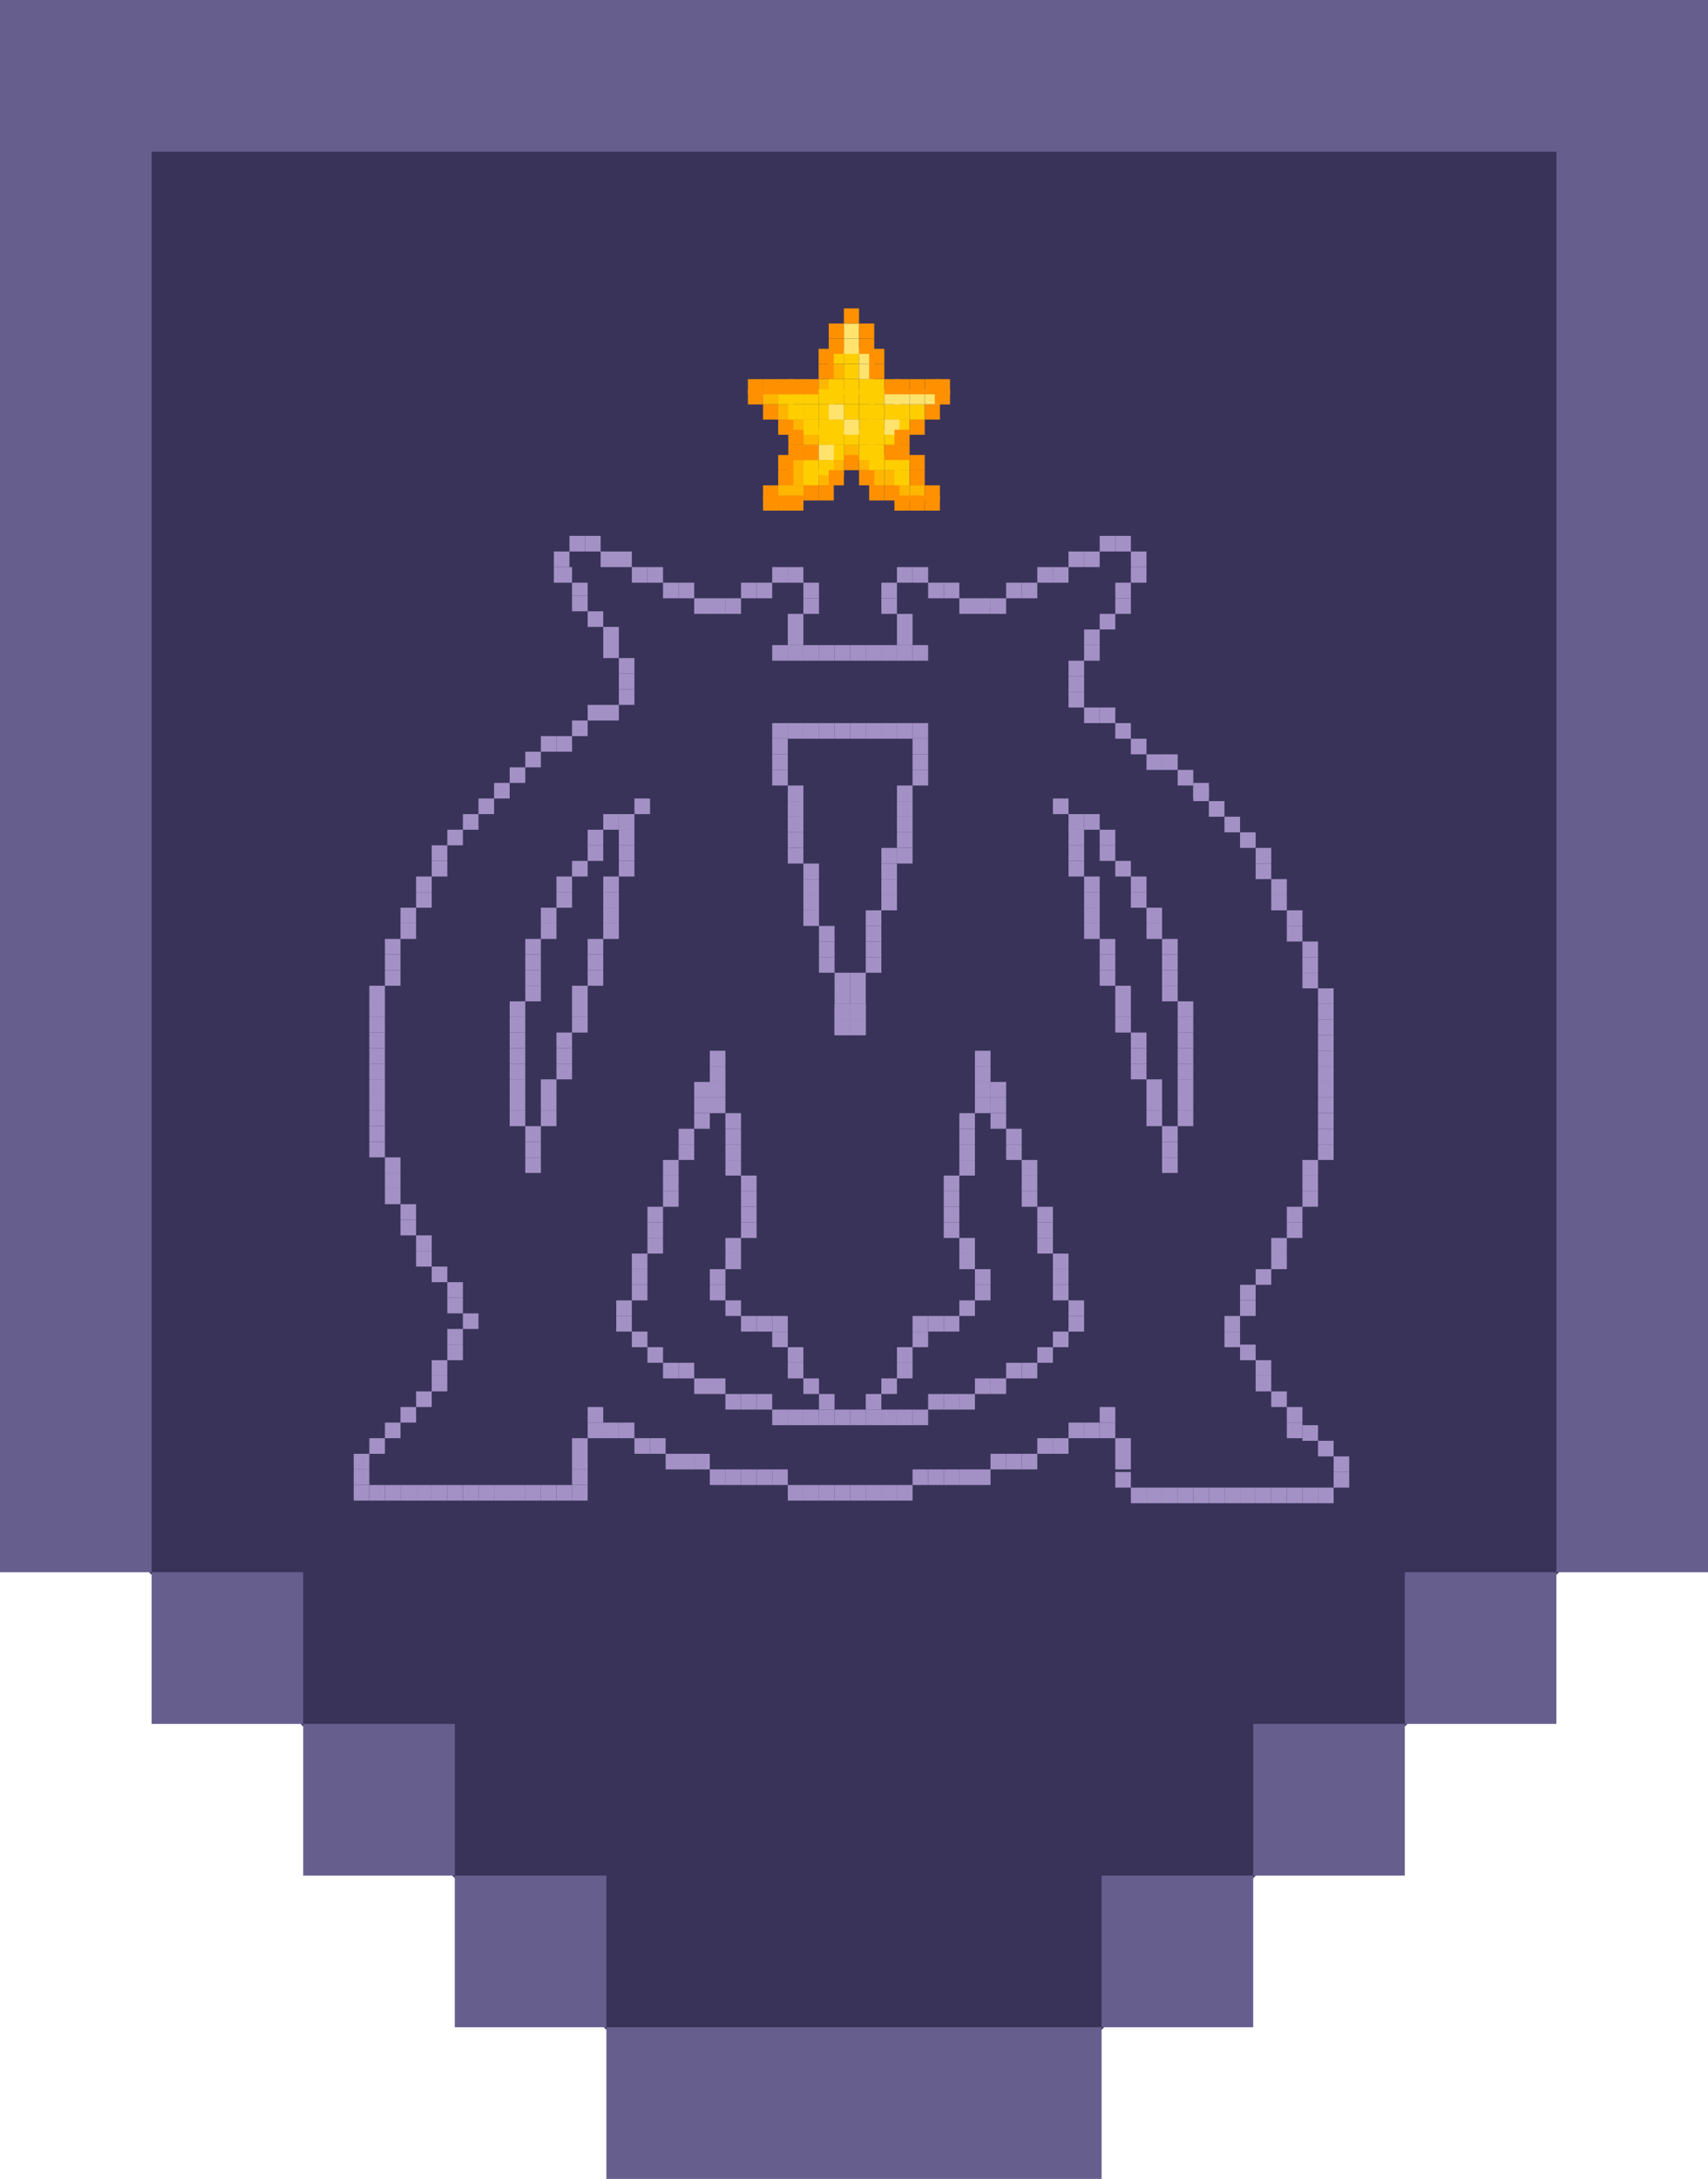 <svg width="338" height="431" viewBox="0 0 338 431" fill="none" xmlns="http://www.w3.org/2000/svg">
<g clip-path="url(#clip0_659_1721)">
<path d="M26 28H326L314 305.5L210 409.5L206 426L145.5 427L25 306.5L26 28Z" fill="#393359"/>
<path d="M90 341H60V371H90V341Z" fill="#665F8E"/>
<path d="M248 341V371H278V341H248Z" fill="#665F8E"/>
<path d="M120 371H90V401H120V371Z" fill="#665F8E"/>
<path d="M278 311V341H308V311H278Z" fill="#665F8E"/>
<path d="M60 311H30V341H60V311Z" fill="#665F8E"/>
<path d="M218 371V401H248V371H218Z" fill="#665F8E"/>
<path d="M120 401V431H218V401H120Z" fill="#665F8E"/>
<path d="M338 0H0V30H338V0Z" fill="#665F8E"/>
<path d="M0 0V311H30V0H0Z" fill="#665F8E"/>
<path d="M308 0V311H338V0H308Z" fill="#665F8E"/>
<path d="M151 77V80H154V77H151Z" fill="#FFB600"/>
<path d="M154 96V99H157V96H154Z" fill="#FFB600"/>
<path d="M154 80V83H157V80H153.92H154Z" fill="#FFB600"/>
<path d="M156 96V99H159V96H156Z" fill="#FFB600"/>
<path d="M156 93V96H159V93H156Z" fill="#FFB600"/>
<path d="M156 91V94H159V91H156Z" fill="#FFB600"/>
<path d="M156 83V86H159V83H156Z" fill="#FFB600"/>
<path d="M159 85V88H162V85H159Z" fill="#FFB600"/>
<path d="M162 93V96H165V93H162Z" fill="#FFB600"/>
<path d="M164 91V94H167V91H164Z" fill="#FFB600"/>
<path d="M167 88V91H170V88H167Z" fill="#FFB600"/>
<path d="M170 90V93H173V90H170Z" fill="#FFB600"/>
<path d="M172 93V96H175V93H172Z" fill="#FFB600"/>
<path d="M175 93V96H178V93H175Z" fill="#FFB600"/>
<path d="M177 96V99H180V96H177Z" fill="#FFB600"/>
<path d="M180 96V99H183V96H180Z" fill="#FFB600"/>
<path d="M164 72V75H167V72H164Z" fill="#FFB600"/>
<path d="M162 75V78H165V75H162Z" fill="#FFB600"/>
<path d="M154 77V80H157V77H154Z" fill="#FFCE00"/>
<path d="M156 80V83H159V80H156Z" fill="#FFCE00"/>
<path d="M156 77V80H159V77H156Z" fill="#FFCE00"/>
<path d="M159 93V96H162V93H159Z" fill="#FFCE00"/>
<path d="M159 91V94H162V91H159Z" fill="#FFCE00"/>
<path d="M159 83V86H162V83H159Z" fill="#FFCE00"/>
<path d="M159 80V83H162V80H159Z" fill="#FFCE00"/>
<path d="M159 77V80H162V77H159Z" fill="#FFCE00"/>
<path d="M162 91V94H165V91H162Z" fill="#FFCE00"/>
<path d="M162 85V88H165V85H162Z" fill="#FFCE00"/>
<path d="M162 83V86H165V83H162Z" fill="#FFCE00"/>
<path d="M162 80V83H165V80H161.81H162Z" fill="#FFCE00"/>
<path d="M162 77V80H165V77H162Z" fill="#FFCE00"/>
<path d="M164 88V91H167V88H164Z" fill="#FFCE00"/>
<path d="M164 85V88H167V85H164Z" fill="#FFCE00"/>
<path d="M164 83V86H167V83H164Z" fill="#FFCE00"/>
<path d="M164 77V80H167V77H164Z" fill="#FFCE00"/>
<path d="M164 75V78H167V75H164Z" fill="#FFCE00"/>
<path d="M164 69V72H167V69H164Z" fill="#FFCE00"/>
<path d="M167 85V88H170V85H167Z" fill="#FFCE00"/>
<path d="M167 80V83H170V80H167Z" fill="#FFCE00"/>
<path d="M167 77V80H170V77H167Z" fill="#FFCE00"/>
<path d="M167 75V78H170V75H167Z" fill="#FFCE00"/>
<path d="M167 72V75H170V72H167Z" fill="#FFCE00"/>
<path d="M167 69V72H170V69H167Z" fill="#FFCE00"/>
<path d="M170 88V91H173V88H170Z" fill="#FFCE00"/>
<path d="M170 85V88H173V85H170Z" fill="#FFCE00"/>
<path d="M170 83V86H173V83H170Z" fill="#FFCE00"/>
<path d="M170 80V83H173V80H169.71H170Z" fill="#FFCE00"/>
<path d="M170 77V80H173V77H170Z" fill="#FFCE00"/>
<path d="M170 75V78H173V75H170Z" fill="#FFCE00"/>
<path d="M172 90V93H175V90H172Z" fill="#FFCE00"/>
<path d="M172 88V91H175V88H172Z" fill="#FFCE00"/>
<path d="M172 85V88H175V85H172Z" fill="#FFCE00"/>
<path d="M172 83V86H175V83H172Z" fill="#FFCE00"/>
<path d="M172 80V83H175V80H172Z" fill="#FFCE00"/>
<path d="M172 77V80H175V77H172Z" fill="#FFCE00"/>
<path d="M172 75V78H175V75H172Z" fill="#FFCE00"/>
<path d="M175 90V93H178V90H175Z" fill="#FFCE00"/>
<path d="M175 85V88H178V85H175Z" fill="#FFCE00"/>
<path d="M175 80V83H178V80H174.97H175Z" fill="#FFCE00"/>
<path d="M177 93V96H180V93H177Z" fill="#FFCE00"/>
<path d="M177 90V93H180V90H177Z" fill="#FFCE00"/>
<path d="M177 83V86H180V83H177Z" fill="#FFCE00"/>
<path d="M177 80V83H180V80H177Z" fill="#FFCE00"/>
<path d="M180 80V83H183V80H180Z" fill="#FFCE00"/>
<path d="M162 88V91H165V88H162Z" fill="#FFE36C"/>
<path d="M164 80V83H167V80H164Z" fill="#FFE36C"/>
<path d="M167 83V86H170V83H167Z" fill="#FFE36C"/>
<path d="M167 67V70H170V67H167Z" fill="#FFE36C"/>
<path d="M167 64V67H170V64H167Z" fill="#FFE36C"/>
<path d="M170 72V75H173V72H170Z" fill="#FFE36C"/>
<path d="M170 69V72H173V69H170Z" fill="#FFE36C"/>
<path d="M175 83V86H178V83H175Z" fill="#FFE36C"/>
<path d="M175 77V80H178V77H175Z" fill="#FFE36C"/>
<path d="M177 77V80H180V77H177Z" fill="#FFE36C"/>
<path d="M180 77V80H183V77H180Z" fill="#FFE36C"/>
<path d="M183 77V80H186V77H183Z" fill="#FFE36C"/>
<path d="M148 77V80H151V77H148Z" fill="#FF9100"/>
<path d="M148 75V78H151V75H148Z" fill="#FF9100"/>
<path d="M151 98V101H154V98H151Z" fill="#FF9100"/>
<path d="M151 96V99H154V96H151Z" fill="#FF9100"/>
<path d="M151 80V83H154V80H151Z" fill="#FF9100"/>
<path d="M151 75V78H154V75H151Z" fill="#FF9100"/>
<path d="M154 98V101H157V98H154Z" fill="#FF9100"/>
<path d="M154 93V96H157V93H154Z" fill="#FF9100"/>
<path d="M154 90V93H157V90H154Z" fill="#FF9100"/>
<path d="M154 83V86H157V83H154Z" fill="#FF9100"/>
<path d="M154 75V78H157V75H154Z" fill="#FF9100"/>
<path d="M156 98V101H159V98H156Z" fill="#FF9100"/>
<path d="M156 88V91H159V88H156Z" fill="#FF9100"/>
<path d="M156 85V88H159V85H156Z" fill="#FF9100"/>
<path d="M156 75V78H159V75H156Z" fill="#FF9100"/>
<path d="M159 96V99H162V96H159Z" fill="#FF9100"/>
<path d="M159 88V91H162V88H159Z" fill="#FF9100"/>
<path d="M159 75V78H162V75H159Z" fill="#FF9100"/>
<path d="M162 96V99H165V96H162Z" fill="#FF9100"/>
<path d="M162 72V75H165V72H162Z" fill="#FF9100"/>
<path d="M162 69V72H165V69H162Z" fill="#FF9100"/>
<path d="M164 93V96H167V93H164Z" fill="#FF9100"/>
<path d="M164 67V70H167V67H164Z" fill="#FF9100"/>
<path d="M164 64V67H167V64H164Z" fill="#FF9100"/>
<path d="M167 90V93H170V90H167Z" fill="#FF9100"/>
<path d="M167 61V64H170V61H167Z" fill="#FF9100"/>
<path d="M170 93V96H173V93H170Z" fill="#FF9100"/>
<path d="M170 67V70H173V67H170Z" fill="#FF9100"/>
<path d="M170 64V67H173V64H170Z" fill="#FF9100"/>
<path d="M172 96V99H175V96H172Z" fill="#FF9100"/>
<path d="M172 72V75H175V72H172Z" fill="#FF9100"/>
<path d="M172 69V72H175V69H172Z" fill="#FF9100"/>
<path d="M175 96V99H178V96H175Z" fill="#FF9100"/>
<path d="M175 88V91H178V88H175Z" fill="#FF9100"/>
<path d="M175 75V78H178V75H175Z" fill="#FF9100"/>
<path d="M177 98V101H180V98H177Z" fill="#FF9100"/>
<path d="M177 88V91H180V88H177Z" fill="#FF9100"/>
<path d="M177 85V88H180V85H177Z" fill="#FF9100"/>
<path d="M177 75V78H180V75H177Z" fill="#FF9100"/>
<path d="M180 98V101H183V98H180Z" fill="#FF9100"/>
<path d="M180 93V96H183V93H180Z" fill="#FF9100"/>
<path d="M180 90V93H183V90H180Z" fill="#FF9100"/>
<path d="M180 83V86H183V83H180Z" fill="#FF9100"/>
<path d="M180 75V78H183V75H180Z" fill="#FF9100"/>
<path d="M183 98V101H186V98H183Z" fill="#FF9100"/>
<path d="M183 96V99H186V96H183Z" fill="#FF9100"/>
<path d="M183 80V83H186V80H182.87H183Z" fill="#FF9100"/>
<path d="M183 75V78H186V75H183Z" fill="#FF9100"/>
<path d="M185 77V80H188V77H185Z" fill="#FF9100"/>
<path d="M185 75V78H188V75H185Z" fill="#FF9100"/>
<rect x="112.692" y="106" width="3.086" height="3.086" fill="#A391C5"/>
<rect x="115.778" y="106" width="3.086" height="3.086" fill="#A391C5"/>
<rect x="118.864" y="109.086" width="3.086" height="3.086" fill="#A391C5"/>
<rect x="121.95" y="109.086" width="3.086" height="3.086" fill="#A391C5"/>
<rect x="125.037" y="112.172" width="3.086" height="3.086" fill="#A391C5"/>
<rect x="128.123" y="112.172" width="3.086" height="3.086" fill="#A391C5"/>
<rect x="131.209" y="115.259" width="3.086" height="3.086" fill="#A391C5"/>
<rect x="134.295" y="115.259" width="3.086" height="3.086" fill="#A391C5"/>
<rect x="137.381" y="118.345" width="3.086" height="3.086" fill="#A391C5"/>
<rect x="140.467" y="118.345" width="3.086" height="3.086" fill="#A391C5"/>
<rect x="143.554" y="118.345" width="3.086" height="3.086" fill="#A391C5"/>
<rect x="146.64" y="115.259" width="3.086" height="3.086" fill="#A391C5"/>
<rect x="149.726" y="115.259" width="3.086" height="3.086" fill="#A391C5"/>
<rect x="152.812" y="112.172" width="3.086" height="3.086" fill="#A391C5"/>
<rect x="155.898" y="112.172" width="3.086" height="3.086" fill="#A391C5"/>
<rect x="158.984" y="115.259" width="3.086" height="3.086" fill="#A391C5"/>
<rect x="158.984" y="118.345" width="3.086" height="3.086" fill="#A391C5"/>
<rect x="155.898" y="121.431" width="3.086" height="3.086" fill="#A391C5"/>
<rect x="155.898" y="124.517" width="3.086" height="3.086" fill="#A391C5"/>
<rect x="152.812" y="127.603" width="3.086" height="3.086" fill="#A391C5"/>
<rect x="155.898" y="127.603" width="3.086" height="3.086" fill="#A391C5"/>
<rect x="158.984" y="127.603" width="3.086" height="3.086" fill="#A391C5"/>
<rect x="152.812" y="143.034" width="3.086" height="3.086" fill="#A391C5"/>
<rect x="152.812" y="146.12" width="3.086" height="3.086" fill="#A391C5"/>
<rect x="152.812" y="149.206" width="3.086" height="3.086" fill="#A391C5"/>
<rect x="152.812" y="152.292" width="3.086" height="3.086" fill="#A391C5"/>
<rect x="155.898" y="155.379" width="3.086" height="3.086" fill="#A391C5"/>
<rect x="155.898" y="158.465" width="3.086" height="3.086" fill="#A391C5"/>
<rect x="155.898" y="161.551" width="3.086" height="3.086" fill="#A391C5"/>
<rect x="155.898" y="164.637" width="3.086" height="3.086" fill="#A391C5"/>
<rect x="155.898" y="167.723" width="3.086" height="3.086" fill="#A391C5"/>
<rect x="158.984" y="170.809" width="3.086" height="3.086" fill="#A391C5"/>
<rect x="158.984" y="173.896" width="3.086" height="3.086" fill="#A391C5"/>
<rect x="158.984" y="176.982" width="3.086" height="3.086" fill="#A391C5"/>
<rect x="158.984" y="180.068" width="3.086" height="3.086" fill="#A391C5"/>
<rect x="162.07" y="183.154" width="3.086" height="3.086" fill="#A391C5"/>
<rect x="162.07" y="186.24" width="3.086" height="3.086" fill="#A391C5"/>
<rect x="162.07" y="189.326" width="3.086" height="3.086" fill="#A391C5"/>
<rect x="165.157" y="192.413" width="3.086" height="3.086" fill="#A391C5"/>
<rect x="168.243" y="192.413" width="3.086" height="3.086" fill="#A391C5"/>
<rect x="171.329" y="189.326" width="3.086" height="3.086" fill="#A391C5"/>
<rect x="171.329" y="186.24" width="3.086" height="3.086" fill="#A391C5"/>
<rect x="171.329" y="183.154" width="3.086" height="3.086" fill="#A391C5"/>
<rect x="171.329" y="180.068" width="3.086" height="3.086" fill="#A391C5"/>
<rect x="174.415" y="176.982" width="3.086" height="3.086" fill="#A391C5"/>
<rect x="174.415" y="173.896" width="3.086" height="3.086" fill="#A391C5"/>
<rect x="174.415" y="170.809" width="3.086" height="3.086" fill="#A391C5"/>
<rect x="174.415" y="167.723" width="3.086" height="3.086" fill="#A391C5"/>
<rect x="177.501" y="164.637" width="3.086" height="3.086" fill="#A391C5"/>
<rect x="177.501" y="161.551" width="3.086" height="3.086" fill="#A391C5"/>
<rect x="177.501" y="158.465" width="3.086" height="3.086" fill="#A391C5"/>
<rect x="177.501" y="155.379" width="3.086" height="3.086" fill="#A391C5"/>
<rect x="177.501" y="167.723" width="3.086" height="3.086" fill="#A391C5"/>
<rect x="165.157" y="195.499" width="3.086" height="3.086" fill="#A391C5"/>
<rect x="168.243" y="195.499" width="3.086" height="3.086" fill="#A391C5"/>
<rect x="140.467" y="207.844" width="3.086" height="3.086" fill="#A391C5"/>
<rect x="140.467" y="210.93" width="3.086" height="3.086" fill="#A391C5"/>
<rect x="137.381" y="214.016" width="3.086" height="3.086" fill="#A391C5"/>
<rect x="140.467" y="214.016" width="3.086" height="3.086" fill="#A391C5"/>
<rect x="140.467" y="217.102" width="3.086" height="3.086" fill="#A391C5"/>
<rect x="143.554" y="220.188" width="3.086" height="3.086" fill="#A391C5"/>
<rect x="143.554" y="223.274" width="3.086" height="3.086" fill="#A391C5"/>
<rect x="143.554" y="226.36" width="3.086" height="3.086" fill="#A391C5"/>
<rect x="143.554" y="229.447" width="3.086" height="3.086" fill="#A391C5"/>
<rect x="146.64" y="232.533" width="3.086" height="3.086" fill="#A391C5"/>
<rect x="146.64" y="235.619" width="3.086" height="3.086" fill="#A391C5"/>
<rect x="146.64" y="238.705" width="3.086" height="3.086" fill="#A391C5"/>
<rect x="146.64" y="241.791" width="3.086" height="3.086" fill="#A391C5"/>
<rect x="143.554" y="244.877" width="3.086" height="3.086" fill="#A391C5"/>
<rect x="143.554" y="247.964" width="3.086" height="3.086" fill="#A391C5"/>
<rect x="140.467" y="251.05" width="3.086" height="3.086" fill="#A391C5"/>
<rect x="140.467" y="254.136" width="3.086" height="3.086" fill="#A391C5"/>
<rect x="143.554" y="257.222" width="3.086" height="3.086" fill="#A391C5"/>
<rect x="146.64" y="260.308" width="3.086" height="3.086" fill="#A391C5"/>
<rect x="149.726" y="260.308" width="3.086" height="3.086" fill="#A391C5"/>
<rect x="152.812" y="260.308" width="3.086" height="3.086" fill="#A391C5"/>
<rect x="152.812" y="263.394" width="3.086" height="3.086" fill="#A391C5"/>
<rect x="155.898" y="266.48" width="3.086" height="3.086" fill="#A391C5"/>
<rect x="155.898" y="269.567" width="3.086" height="3.086" fill="#A391C5"/>
<rect x="158.984" y="272.653" width="3.086" height="3.086" fill="#A391C5"/>
<rect x="162.07" y="275.739" width="3.086" height="3.086" fill="#A391C5"/>
<rect x="165.157" y="278.825" width="3.086" height="3.086" fill="#A391C5"/>
<rect x="162.07" y="278.825" width="3.086" height="3.086" fill="#A391C5"/>
<rect x="158.984" y="278.825" width="3.086" height="3.086" fill="#A391C5"/>
<rect x="155.898" y="278.825" width="3.086" height="3.086" fill="#A391C5"/>
<rect x="152.812" y="278.825" width="3.086" height="3.086" fill="#A391C5"/>
<rect x="149.726" y="275.739" width="3.086" height="3.086" fill="#A391C5"/>
<rect x="146.64" y="275.739" width="3.086" height="3.086" fill="#A391C5"/>
<rect x="143.554" y="275.739" width="3.086" height="3.086" fill="#A391C5"/>
<rect x="140.467" y="272.653" width="3.086" height="3.086" fill="#A391C5"/>
<rect x="137.381" y="272.653" width="3.086" height="3.086" fill="#A391C5"/>
<rect x="134.295" y="269.567" width="3.086" height="3.086" fill="#A391C5"/>
<rect x="131.209" y="269.567" width="3.086" height="3.086" fill="#A391C5"/>
<rect x="128.123" y="266.48" width="3.086" height="3.086" fill="#A391C5"/>
<rect x="125.037" y="263.394" width="3.086" height="3.086" fill="#A391C5"/>
<rect x="121.95" y="260.308" width="3.086" height="3.086" fill="#A391C5"/>
<rect x="121.95" y="257.222" width="3.086" height="3.086" fill="#A391C5"/>
<rect x="125.037" y="254.136" width="3.086" height="3.086" fill="#A391C5"/>
<rect x="125.037" y="251.05" width="3.086" height="3.086" fill="#A391C5"/>
<rect x="125.037" y="247.964" width="3.086" height="3.086" fill="#A391C5"/>
<rect x="128.123" y="244.877" width="3.086" height="3.086" fill="#A391C5"/>
<rect x="128.123" y="241.791" width="3.086" height="3.086" fill="#A391C5"/>
<rect x="128.123" y="238.705" width="3.086" height="3.086" fill="#A391C5"/>
<rect x="131.209" y="235.619" width="3.086" height="3.086" fill="#A391C5"/>
<rect x="131.209" y="232.533" width="3.086" height="3.086" fill="#A391C5"/>
<rect x="131.209" y="229.447" width="3.086" height="3.086" fill="#A391C5"/>
<rect x="134.295" y="226.36" width="3.086" height="3.086" fill="#A391C5"/>
<rect x="134.295" y="223.274" width="3.086" height="3.086" fill="#A391C5"/>
<rect x="137.381" y="220.188" width="3.086" height="3.086" fill="#A391C5"/>
<rect x="137.381" y="217.102" width="3.086" height="3.086" fill="#A391C5"/>
<rect x="165.157" y="198.585" width="3.086" height="3.086" fill="#A391C5"/>
<rect x="168.243" y="198.585" width="3.086" height="3.086" fill="#A391C5"/>
<rect x="165.157" y="201.671" width="3.086" height="3.086" fill="#A391C5"/>
<rect x="168.243" y="201.671" width="3.086" height="3.086" fill="#A391C5"/>
<rect width="3.086" height="3.086" transform="matrix(-1 0 0 1 196.018 207.844)" fill="#A391C5"/>
<rect width="3.086" height="3.086" transform="matrix(-1 0 0 1 196.018 210.93)" fill="#A391C5"/>
<rect width="3.086" height="3.086" transform="matrix(-1 0 0 1 199.104 214.016)" fill="#A391C5"/>
<rect width="3.086" height="3.086" transform="matrix(-1 0 0 1 196.018 214.016)" fill="#A391C5"/>
<rect width="3.086" height="3.086" transform="matrix(-1 0 0 1 196.018 217.102)" fill="#A391C5"/>
<rect width="3.086" height="3.086" transform="matrix(-1 0 0 1 192.932 220.188)" fill="#A391C5"/>
<rect width="3.086" height="3.086" transform="matrix(-1 0 0 1 192.932 223.274)" fill="#A391C5"/>
<rect width="3.086" height="3.086" transform="matrix(-1 0 0 1 192.932 226.36)" fill="#A391C5"/>
<rect width="3.086" height="3.086" transform="matrix(-1 0 0 1 192.932 229.447)" fill="#A391C5"/>
<rect width="3.086" height="3.086" transform="matrix(-1 0 0 1 189.846 232.533)" fill="#A391C5"/>
<rect width="3.086" height="3.086" transform="matrix(-1 0 0 1 189.846 235.619)" fill="#A391C5"/>
<rect width="3.086" height="3.086" transform="matrix(-1 0 0 1 189.846 238.705)" fill="#A391C5"/>
<rect width="3.086" height="3.086" transform="matrix(-1 0 0 1 189.846 241.791)" fill="#A391C5"/>
<rect width="3.086" height="3.086" transform="matrix(-1 0 0 1 192.932 244.877)" fill="#A391C5"/>
<rect width="3.086" height="3.086" transform="matrix(-1 0 0 1 192.932 247.964)" fill="#A391C5"/>
<rect width="3.086" height="3.086" transform="matrix(-1 0 0 1 196.018 251.05)" fill="#A391C5"/>
<rect width="3.086" height="3.086" transform="matrix(-1 0 0 1 196.018 254.136)" fill="#A391C5"/>
<rect width="3.086" height="3.086" transform="matrix(-1 0 0 1 192.932 257.222)" fill="#A391C5"/>
<rect width="3.086" height="3.086" transform="matrix(-1 0 0 1 189.846 260.308)" fill="#A391C5"/>
<rect width="3.086" height="3.086" transform="matrix(-1 0 0 1 186.76 260.308)" fill="#A391C5"/>
<rect width="3.086" height="3.086" transform="matrix(-1 0 0 1 183.674 260.308)" fill="#A391C5"/>
<rect width="3.086" height="3.086" transform="matrix(-1 0 0 1 183.674 263.394)" fill="#A391C5"/>
<rect width="3.086" height="3.086" transform="matrix(-1 0 0 1 180.587 266.48)" fill="#A391C5"/>
<rect width="3.086" height="3.086" transform="matrix(-1 0 0 1 180.587 269.567)" fill="#A391C5"/>
<rect width="3.086" height="3.086" transform="matrix(-1 0 0 1 177.501 272.653)" fill="#A391C5"/>
<rect width="3.086" height="3.086" transform="matrix(-1 0 0 1 174.415 275.739)" fill="#A391C5"/>
<rect width="3.086" height="3.086" transform="matrix(-1 0 0 1 171.329 278.825)" fill="#A391C5"/>
<rect width="3.086" height="3.086" transform="matrix(-1 0 0 1 174.415 278.825)" fill="#A391C5"/>
<rect width="3.086" height="3.086" transform="matrix(-1 0 0 1 177.501 278.825)" fill="#A391C5"/>
<rect width="3.086" height="3.086" transform="matrix(-1 0 0 1 180.587 278.825)" fill="#A391C5"/>
<rect width="3.086" height="3.086" transform="matrix(-1 0 0 1 183.674 278.825)" fill="#A391C5"/>
<rect width="3.086" height="3.086" transform="matrix(-1 0 0 1 186.76 275.739)" fill="#A391C5"/>
<rect width="3.086" height="3.086" transform="matrix(-1 0 0 1 189.846 275.739)" fill="#A391C5"/>
<rect width="3.086" height="3.086" transform="matrix(-1 0 0 1 192.932 275.739)" fill="#A391C5"/>
<rect width="3.086" height="3.086" transform="matrix(-1 0 0 1 196.018 272.653)" fill="#A391C5"/>
<rect width="3.086" height="3.086" transform="matrix(-1 0 0 1 199.104 272.653)" fill="#A391C5"/>
<rect width="3.086" height="3.086" transform="matrix(-1 0 0 1 202.19 269.567)" fill="#A391C5"/>
<rect width="3.086" height="3.086" transform="matrix(-1 0 0 1 205.277 269.567)" fill="#A391C5"/>
<rect width="3.086" height="3.086" transform="matrix(-1 0 0 1 208.363 266.48)" fill="#A391C5"/>
<rect width="3.086" height="3.086" transform="matrix(-1 0 0 1 211.449 263.394)" fill="#A391C5"/>
<rect width="3.086" height="3.086" transform="matrix(-1 0 0 1 214.535 260.308)" fill="#A391C5"/>
<rect width="3.086" height="3.086" transform="matrix(-1 0 0 1 214.535 257.222)" fill="#A391C5"/>
<rect width="3.086" height="3.086" transform="matrix(-1 0 0 1 211.449 254.136)" fill="#A391C5"/>
<rect width="3.086" height="3.086" transform="matrix(-1 0 0 1 211.449 251.05)" fill="#A391C5"/>
<rect width="3.086" height="3.086" transform="matrix(-1 0 0 1 211.449 247.964)" fill="#A391C5"/>
<rect width="3.086" height="3.086" transform="matrix(-1 0 0 1 208.363 244.877)" fill="#A391C5"/>
<rect width="3.086" height="3.086" transform="matrix(-1 0 0 1 208.363 241.791)" fill="#A391C5"/>
<rect width="3.086" height="3.086" transform="matrix(-1 0 0 1 208.363 238.705)" fill="#A391C5"/>
<rect width="3.086" height="3.086" transform="matrix(-1 0 0 1 205.277 235.619)" fill="#A391C5"/>
<rect width="3.086" height="3.086" transform="matrix(-1 0 0 1 205.277 232.533)" fill="#A391C5"/>
<rect width="3.086" height="3.086" transform="matrix(-1 0 0 1 205.277 229.447)" fill="#A391C5"/>
<rect width="3.086" height="3.086" transform="matrix(-1 0 0 1 202.19 226.36)" fill="#A391C5"/>
<rect width="3.086" height="3.086" transform="matrix(-1 0 0 1 202.19 223.274)" fill="#A391C5"/>
<rect width="3.086" height="3.086" transform="matrix(-1 0 0 1 199.104 220.188)" fill="#A391C5"/>
<rect width="3.086" height="3.086" transform="matrix(-1 0 0 1 199.104 217.102)" fill="#A391C5"/>
<rect width="3.086" height="3.086" transform="matrix(-1 0 0 1 171.329 198.585)" fill="#A391C5"/>
<rect width="3.086" height="3.086" transform="matrix(-1 0 0 1 168.243 198.585)" fill="#A391C5"/>
<rect width="3.086" height="3.086" transform="matrix(-1 0 0 1 171.329 201.671)" fill="#A391C5"/>
<rect width="3.086" height="3.086" transform="matrix(-1 0 0 1 168.243 201.671)" fill="#A391C5"/>
<rect x="155.898" y="143.034" width="3.086" height="3.086" fill="#A391C5"/>
<rect x="158.984" y="143.034" width="3.086" height="3.086" fill="#A391C5"/>
<rect x="162.07" y="143.034" width="3.086" height="3.086" fill="#A391C5"/>
<rect x="165.157" y="143.034" width="3.086" height="3.086" fill="#A391C5"/>
<rect x="168.243" y="143.034" width="3.086" height="3.086" fill="#A391C5"/>
<rect x="171.329" y="143.034" width="3.086" height="3.086" fill="#A391C5"/>
<rect x="174.415" y="143.034" width="3.086" height="3.086" fill="#A391C5"/>
<rect x="177.501" y="143.034" width="3.086" height="3.086" fill="#A391C5"/>
<rect x="180.587" y="143.034" width="3.086" height="3.086" fill="#A391C5"/>
<rect x="180.587" y="146.12" width="3.086" height="3.086" fill="#A391C5"/>
<rect x="180.587" y="149.206" width="3.086" height="3.086" fill="#A391C5"/>
<rect x="180.587" y="152.292" width="3.086" height="3.086" fill="#A391C5"/>
<rect x="162.07" y="127.603" width="3.086" height="3.086" fill="#A391C5"/>
<rect x="165.157" y="127.603" width="3.086" height="3.086" fill="#A391C5"/>
<rect x="168.243" y="127.603" width="3.086" height="3.086" fill="#A391C5"/>
<rect x="171.329" y="127.603" width="3.086" height="3.086" fill="#A391C5"/>
<rect x="174.415" y="127.603" width="3.086" height="3.086" fill="#A391C5"/>
<rect x="177.501" y="127.603" width="3.086" height="3.086" fill="#A391C5"/>
<rect x="180.587" y="127.603" width="3.086" height="3.086" fill="#A391C5"/>
<rect x="177.501" y="124.517" width="3.086" height="3.086" fill="#A391C5"/>
<rect x="177.501" y="121.431" width="3.086" height="3.086" fill="#A391C5"/>
<rect x="174.415" y="118.345" width="3.086" height="3.086" fill="#A391C5"/>
<rect x="174.415" y="115.259" width="3.086" height="3.086" fill="#A391C5"/>
<rect x="177.501" y="112.172" width="3.086" height="3.086" fill="#A391C5"/>
<rect x="180.587" y="112.172" width="3.086" height="3.086" fill="#A391C5"/>
<rect x="183.674" y="115.259" width="3.086" height="3.086" fill="#A391C5"/>
<rect x="186.76" y="115.259" width="3.086" height="3.086" fill="#A391C5"/>
<rect x="189.846" y="118.345" width="3.086" height="3.086" fill="#A391C5"/>
<rect x="192.932" y="118.345" width="3.086" height="3.086" fill="#A391C5"/>
<rect x="196.018" y="118.345" width="3.086" height="3.086" fill="#A391C5"/>
<rect x="199.104" y="115.259" width="3.086" height="3.086" fill="#A391C5"/>
<rect x="202.19" y="115.259" width="3.086" height="3.086" fill="#A391C5"/>
<rect x="205.277" y="112.172" width="3.086" height="3.086" fill="#A391C5"/>
<rect x="208.363" y="112.172" width="3.086" height="3.086" fill="#A391C5"/>
<rect x="211.449" y="109.086" width="3.086" height="3.086" fill="#A391C5"/>
<rect x="214.535" y="109.086" width="3.086" height="3.086" fill="#A391C5"/>
<rect x="217.622" y="106" width="3.086" height="3.086" fill="#A391C5"/>
<rect x="220.708" y="106" width="3.086" height="3.086" fill="#A391C5"/>
<rect x="223.794" y="109.086" width="3.086" height="3.086" fill="#A391C5"/>
<rect x="223.794" y="112.172" width="3.086" height="3.086" fill="#A391C5"/>
<rect x="220.708" y="115.259" width="3.086" height="3.086" fill="#A391C5"/>
<rect x="220.708" y="118.345" width="3.086" height="3.086" fill="#A391C5"/>
<rect x="217.622" y="121.431" width="3.086" height="3.086" fill="#A391C5"/>
<rect x="214.535" y="124.517" width="3.086" height="3.086" fill="#A391C5"/>
<rect x="214.535" y="127.603" width="3.086" height="3.086" fill="#A391C5"/>
<rect x="211.449" y="130.689" width="3.086" height="3.086" fill="#A391C5"/>
<rect x="211.449" y="133.775" width="3.086" height="3.086" fill="#A391C5"/>
<rect x="211.449" y="136.862" width="3.086" height="3.086" fill="#A391C5"/>
<rect x="214.535" y="139.948" width="3.086" height="3.086" fill="#A391C5"/>
<rect x="217.622" y="139.948" width="3.086" height="3.086" fill="#A391C5"/>
<rect x="220.708" y="143.034" width="3.086" height="3.086" fill="#A391C5"/>
<rect x="223.794" y="146.12" width="3.086" height="3.086" fill="#A391C5"/>
<rect x="226.88" y="149.206" width="3.086" height="3.086" fill="#A391C5"/>
<rect x="229.966" y="149.206" width="3.086" height="3.086" fill="#A391C5"/>
<rect x="233.052" y="152.292" width="3.086" height="3.086" fill="#A391C5"/>
<rect x="236.138" y="155.379" width="3.086" height="3.086" fill="#A391C5"/>
<rect x="239.225" y="158.465" width="3.086" height="3.086" fill="#A391C5"/>
<rect x="242.311" y="161.551" width="3.086" height="3.086" fill="#A391C5"/>
<rect x="245.397" y="164.637" width="3.086" height="3.086" fill="#A391C5"/>
<rect x="248.483" y="167.723" width="3.086" height="3.086" fill="#A391C5"/>
<rect x="248.483" y="170.809" width="3.086" height="3.086" fill="#A391C5"/>
<rect x="251.569" y="173.896" width="3.086" height="3.086" fill="#A391C5"/>
<rect x="251.569" y="176.982" width="3.086" height="3.086" fill="#A391C5"/>
<rect x="254.655" y="180.068" width="3.086" height="3.086" fill="#A391C5"/>
<rect x="254.655" y="183.154" width="3.086" height="3.086" fill="#A391C5"/>
<rect x="257.742" y="186.24" width="3.086" height="3.086" fill="#A391C5"/>
<rect x="257.742" y="189.326" width="3.086" height="3.086" fill="#A391C5"/>
<rect x="260.828" y="198.585" width="3.086" height="3.086" fill="#A391C5"/>
<rect x="260.828" y="201.671" width="3.086" height="3.086" fill="#A391C5"/>
<rect x="260.828" y="204.757" width="3.086" height="3.086" fill="#A391C5"/>
<rect x="260.828" y="207.843" width="3.086" height="3.086" fill="#A391C5"/>
<rect x="260.828" y="210.929" width="3.086" height="3.086" fill="#A391C5"/>
<rect x="260.828" y="214.016" width="3.086" height="3.086" fill="#A391C5"/>
<rect x="260.828" y="217.102" width="3.086" height="3.086" fill="#A391C5"/>
<rect x="260.828" y="220.188" width="3.086" height="3.086" fill="#A391C5"/>
<rect x="260.828" y="223.274" width="3.086" height="3.086" fill="#A391C5"/>
<rect x="260.828" y="226.36" width="3.086" height="3.086" fill="#A391C5"/>
<rect x="257.742" y="229.447" width="3.086" height="3.086" fill="#A391C5"/>
<rect x="257.742" y="232.533" width="3.086" height="3.086" fill="#A391C5"/>
<rect x="257.742" y="235.619" width="3.086" height="3.086" fill="#A391C5"/>
<rect x="254.655" y="238.705" width="3.086" height="3.086" fill="#A391C5"/>
<rect x="254.655" y="241.791" width="3.086" height="3.086" fill="#A391C5"/>
<rect x="251.569" y="244.877" width="3.086" height="3.086" fill="#A391C5"/>
<rect x="251.569" y="247.963" width="3.086" height="3.086" fill="#A391C5"/>
<rect x="248.483" y="251.05" width="3.086" height="3.086" fill="#A391C5"/>
<rect x="245.397" y="254.136" width="3.086" height="3.086" fill="#A391C5"/>
<rect x="245.397" y="257.222" width="3.086" height="3.086" fill="#A391C5"/>
<rect x="242.311" y="260.308" width="3.086" height="3.086" fill="#A391C5"/>
<rect x="242.311" y="263.394" width="3.086" height="3.086" fill="#A391C5"/>
<rect x="245.397" y="265.966" width="3.086" height="3.086" fill="#A391C5"/>
<rect x="248.483" y="269.052" width="3.086" height="3.086" fill="#A391C5"/>
<rect x="248.483" y="272.138" width="3.086" height="3.086" fill="#A391C5"/>
<rect x="251.569" y="275.225" width="3.086" height="3.086" fill="#A391C5"/>
<rect x="254.655" y="278.311" width="3.086" height="3.086" fill="#A391C5"/>
<rect x="254.655" y="281.397" width="3.086" height="3.086" fill="#A391C5"/>
<rect x="257.742" y="281.911" width="3.086" height="3.086" fill="#A391C5"/>
<rect x="260.828" y="284.997" width="3.086" height="3.086" fill="#A391C5"/>
<rect x="263.914" y="288.083" width="3.086" height="3.086" fill="#A391C5"/>
<rect x="263.914" y="291.17" width="3.086" height="3.086" fill="#A391C5"/>
<rect x="260.828" y="294.256" width="3.086" height="3.086" fill="#A391C5"/>
<rect x="257.742" y="294.256" width="3.086" height="3.086" fill="#A391C5"/>
<rect x="254.655" y="294.256" width="3.086" height="3.086" fill="#A391C5"/>
<rect x="251.569" y="294.256" width="3.086" height="3.086" fill="#A391C5"/>
<rect x="248.483" y="294.256" width="3.086" height="3.086" fill="#A391C5"/>
<rect x="245.397" y="294.256" width="3.086" height="3.086" fill="#A391C5"/>
<rect x="242.311" y="294.256" width="3.086" height="3.086" fill="#A391C5"/>
<rect x="239.225" y="294.256" width="3.086" height="3.086" fill="#A391C5"/>
<rect x="236.138" y="294.256" width="3.086" height="3.086" fill="#A391C5"/>
<rect x="233.052" y="294.256" width="3.086" height="3.086" fill="#A391C5"/>
<rect x="229.966" y="294.256" width="3.086" height="3.086" fill="#A391C5"/>
<rect x="226.88" y="294.256" width="3.086" height="3.086" fill="#A391C5"/>
<rect x="223.794" y="294.256" width="3.086" height="3.086" fill="#A391C5"/>
<rect x="220.708" y="291.17" width="3.086" height="3.086" fill="#A391C5"/>
<rect x="220.708" y="287.569" width="3.086" height="3.086" fill="#A391C5"/>
<rect x="220.708" y="284.483" width="3.086" height="3.086" fill="#A391C5"/>
<rect x="217.622" y="281.397" width="3.086" height="3.086" fill="#A391C5"/>
<rect x="217.622" y="278.311" width="3.086" height="3.086" fill="#A391C5"/>
<rect x="214.535" y="281.397" width="3.086" height="3.086" fill="#A391C5"/>
<rect x="211.449" y="281.397" width="3.086" height="3.086" fill="#A391C5"/>
<rect x="208.363" y="284.483" width="3.086" height="3.086" fill="#A391C5"/>
<rect x="205.277" y="284.483" width="3.086" height="3.086" fill="#A391C5"/>
<rect x="202.19" y="287.569" width="3.086" height="3.086" fill="#A391C5"/>
<rect x="199.104" y="287.569" width="3.086" height="3.086" fill="#A391C5"/>
<rect x="196.018" y="287.569" width="3.086" height="3.086" fill="#A391C5"/>
<rect x="192.932" y="290.655" width="3.086" height="3.086" fill="#A391C5"/>
<rect x="189.846" y="290.655" width="3.086" height="3.086" fill="#A391C5"/>
<rect x="186.76" y="290.655" width="3.086" height="3.086" fill="#A391C5"/>
<rect x="183.674" y="290.655" width="3.086" height="3.086" fill="#A391C5"/>
<rect x="180.587" y="290.655" width="3.086" height="3.086" fill="#A391C5"/>
<rect x="177.501" y="293.741" width="3.086" height="3.086" fill="#A391C5"/>
<rect x="174.415" y="293.741" width="3.086" height="3.086" fill="#A391C5"/>
<rect x="171.329" y="293.741" width="3.086" height="3.086" fill="#A391C5"/>
<rect x="168.243" y="293.741" width="3.086" height="3.086" fill="#A391C5"/>
<rect x="165.157" y="293.741" width="3.086" height="3.086" fill="#A391C5"/>
<rect x="162.07" y="293.741" width="3.086" height="3.086" fill="#A391C5"/>
<rect x="158.984" y="293.741" width="3.086" height="3.086" fill="#A391C5"/>
<rect x="155.898" y="293.741" width="3.086" height="3.086" fill="#A391C5"/>
<rect x="152.812" y="290.655" width="3.086" height="3.086" fill="#A391C5"/>
<rect x="149.726" y="290.655" width="3.086" height="3.086" fill="#A391C5"/>
<rect x="146.64" y="290.655" width="3.086" height="3.086" fill="#A391C5"/>
<rect x="143.554" y="290.655" width="3.086" height="3.086" fill="#A391C5"/>
<rect x="140.467" y="290.655" width="3.086" height="3.086" fill="#A391C5"/>
<rect x="137.381" y="287.569" width="3.086" height="3.086" fill="#A391C5"/>
<rect x="134.295" y="287.569" width="3.086" height="3.086" fill="#A391C5"/>
<rect x="131.723" y="287.569" width="3.086" height="3.086" fill="#A391C5"/>
<rect x="125.551" y="284.483" width="3.086" height="3.086" fill="#A391C5"/>
<rect x="122.465" y="281.397" width="3.086" height="3.086" fill="#A391C5"/>
<rect x="119.378" y="281.397" width="3.086" height="3.086" fill="#A391C5"/>
<rect x="116.292" y="278.311" width="3.086" height="3.086" fill="#A391C5"/>
<rect x="116.292" y="281.397" width="3.086" height="3.086" fill="#A391C5"/>
<rect x="113.206" y="284.483" width="3.086" height="3.086" fill="#A391C5"/>
<rect x="113.206" y="287.569" width="3.086" height="3.086" fill="#A391C5"/>
<rect x="113.206" y="290.655" width="3.086" height="3.086" fill="#A391C5"/>
<rect x="113.206" y="293.741" width="3.086" height="3.086" fill="#A391C5"/>
<rect x="110.12" y="293.741" width="3.086" height="3.086" fill="#A391C5"/>
<rect x="107.034" y="293.741" width="3.086" height="3.086" fill="#A391C5"/>
<rect x="103.948" y="293.741" width="3.086" height="3.086" fill="#A391C5"/>
<rect x="100.862" y="293.741" width="3.086" height="3.086" fill="#A391C5"/>
<rect x="97.775" y="293.741" width="3.086" height="3.086" fill="#A391C5"/>
<rect x="94.689" y="293.741" width="3.086" height="3.086" fill="#A391C5"/>
<rect x="91.603" y="293.741" width="3.086" height="3.086" fill="#A391C5"/>
<rect x="88.517" y="293.741" width="3.086" height="3.086" fill="#A391C5"/>
<rect x="85.431" y="293.741" width="3.086" height="3.086" fill="#A391C5"/>
<rect x="82.345" y="293.741" width="3.086" height="3.086" fill="#A391C5"/>
<rect x="79.258" y="293.741" width="3.086" height="3.086" fill="#A391C5"/>
<rect x="76.172" y="293.741" width="3.086" height="3.086" fill="#A391C5"/>
<rect x="73.086" y="293.741" width="3.086" height="3.086" fill="#A391C5"/>
<rect x="70" y="293.741" width="3.086" height="3.086" fill="#A391C5"/>
<rect x="70" y="290.655" width="3.086" height="3.086" fill="#A391C5"/>
<rect x="70" y="287.569" width="3.086" height="3.086" fill="#A391C5"/>
<rect x="73.086" y="284.483" width="3.086" height="3.086" fill="#A391C5"/>
<rect x="76.172" y="281.397" width="3.086" height="3.086" fill="#A391C5"/>
<rect x="79.258" y="278.311" width="3.086" height="3.086" fill="#A391C5"/>
<rect x="82.345" y="275.225" width="3.086" height="3.086" fill="#A391C5"/>
<rect x="85.431" y="272.138" width="3.086" height="3.086" fill="#A391C5"/>
<rect x="85.431" y="269.052" width="3.086" height="3.086" fill="#A391C5"/>
<rect x="88.517" y="265.966" width="3.086" height="3.086" fill="#A391C5"/>
<rect x="88.517" y="262.88" width="3.086" height="3.086" fill="#A391C5"/>
<rect x="91.603" y="259.794" width="3.086" height="3.086" fill="#A391C5"/>
<rect x="88.517" y="256.708" width="3.086" height="3.086" fill="#A391C5"/>
<rect x="88.517" y="253.621" width="3.086" height="3.086" fill="#A391C5"/>
<rect x="85.431" y="250.535" width="3.086" height="3.086" fill="#A391C5"/>
<rect x="82.345" y="247.449" width="3.086" height="3.086" fill="#A391C5"/>
<rect x="82.345" y="244.363" width="3.086" height="3.086" fill="#A391C5"/>
<rect x="79.258" y="241.277" width="3.086" height="3.086" fill="#A391C5"/>
<rect x="79.258" y="238.191" width="3.086" height="3.086" fill="#A391C5"/>
<rect x="76.172" y="235.104" width="3.086" height="3.086" fill="#A391C5"/>
<rect x="76.172" y="232.018" width="3.086" height="3.086" fill="#A391C5"/>
<rect x="76.172" y="228.932" width="3.086" height="3.086" fill="#A391C5"/>
<rect x="73.086" y="225.846" width="3.086" height="3.086" fill="#A391C5"/>
<rect x="73.086" y="222.76" width="3.086" height="3.086" fill="#A391C5"/>
<rect x="73.086" y="219.674" width="3.086" height="3.086" fill="#A391C5"/>
<rect x="73.086" y="216.587" width="3.086" height="3.086" fill="#A391C5"/>
<rect x="73.086" y="213.501" width="3.086" height="3.086" fill="#A391C5"/>
<rect x="73.086" y="210.415" width="3.086" height="3.086" fill="#A391C5"/>
<rect x="73.086" y="207.329" width="3.086" height="3.086" fill="#A391C5"/>
<rect x="73.086" y="204.243" width="3.086" height="3.086" fill="#A391C5"/>
<rect x="73.086" y="201.157" width="3.086" height="3.086" fill="#A391C5"/>
<rect x="73.086" y="198.071" width="3.086" height="3.086" fill="#A391C5"/>
<rect x="73.086" y="194.984" width="3.086" height="3.086" fill="#A391C5"/>
<rect x="76.172" y="191.898" width="3.086" height="3.086" fill="#A391C5"/>
<rect x="76.172" y="188.812" width="3.086" height="3.086" fill="#A391C5"/>
<rect x="76.172" y="185.726" width="3.086" height="3.086" fill="#A391C5"/>
<rect x="79.258" y="182.64" width="3.086" height="3.086" fill="#A391C5"/>
<rect x="79.258" y="179.553" width="3.086" height="3.086" fill="#A391C5"/>
<rect x="82.345" y="176.467" width="3.086" height="3.086" fill="#A391C5"/>
<rect x="82.345" y="173.381" width="3.086" height="3.086" fill="#A391C5"/>
<rect x="85.431" y="170.295" width="3.086" height="3.086" fill="#A391C5"/>
<rect x="85.431" y="167.209" width="3.086" height="3.086" fill="#A391C5"/>
<rect x="88.517" y="164.123" width="3.086" height="3.086" fill="#A391C5"/>
<rect x="91.603" y="161.037" width="3.086" height="3.086" fill="#A391C5"/>
<rect x="94.689" y="157.95" width="3.086" height="3.086" fill="#A391C5"/>
<rect x="100.862" y="151.778" width="3.086" height="3.086" fill="#A391C5"/>
<rect x="103.948" y="148.692" width="3.086" height="3.086" fill="#A391C5"/>
<rect x="107.034" y="145.606" width="3.086" height="3.086" fill="#A391C5"/>
<rect x="110.12" y="145.606" width="3.086" height="3.086" fill="#A391C5"/>
<rect x="113.206" y="142.52" width="3.086" height="3.086" fill="#A391C5"/>
<rect x="116.292" y="139.433" width="3.086" height="3.086" fill="#A391C5"/>
<rect x="119.378" y="139.433" width="3.086" height="3.086" fill="#A391C5"/>
<rect x="97.775" y="154.864" width="3.086" height="3.086" fill="#A391C5"/>
<rect x="125.551" y="157.95" width="3.086" height="3.086" fill="#A391C5"/>
<rect x="122.465" y="161.037" width="3.086" height="3.086" fill="#A391C5"/>
<rect x="122.465" y="164.123" width="3.086" height="3.086" fill="#A391C5"/>
<rect x="122.465" y="167.209" width="3.086" height="3.086" fill="#A391C5"/>
<rect x="122.465" y="170.295" width="3.086" height="3.086" fill="#A391C5"/>
<rect x="119.378" y="173.381" width="3.086" height="3.086" fill="#A391C5"/>
<rect x="119.378" y="176.468" width="3.086" height="3.086" fill="#A391C5"/>
<rect x="119.378" y="179.554" width="3.086" height="3.086" fill="#A391C5"/>
<rect x="119.378" y="182.64" width="3.086" height="3.086" fill="#A391C5"/>
<rect x="116.292" y="185.726" width="3.086" height="3.086" fill="#A391C5"/>
<rect x="116.292" y="188.812" width="3.086" height="3.086" fill="#A391C5"/>
<rect x="116.292" y="191.898" width="3.086" height="3.086" fill="#A391C5"/>
<rect x="113.206" y="194.984" width="3.086" height="3.086" fill="#A391C5"/>
<rect x="113.206" y="198.071" width="3.086" height="3.086" fill="#A391C5"/>
<rect x="113.206" y="201.157" width="3.086" height="3.086" fill="#A391C5"/>
<rect x="110.12" y="204.243" width="3.086" height="3.086" fill="#A391C5"/>
<rect x="110.12" y="207.329" width="3.086" height="3.086" fill="#A391C5"/>
<rect x="110.12" y="210.415" width="3.086" height="3.086" fill="#A391C5"/>
<rect x="107.034" y="213.501" width="3.086" height="3.086" fill="#A391C5"/>
<rect x="107.034" y="216.588" width="3.086" height="3.086" fill="#A391C5"/>
<rect x="107.034" y="219.674" width="3.086" height="3.086" fill="#A391C5"/>
<rect x="103.948" y="222.76" width="3.086" height="3.086" fill="#A391C5"/>
<rect x="100.862" y="219.674" width="3.086" height="3.086" fill="#A391C5"/>
<rect x="100.862" y="216.588" width="3.086" height="3.086" fill="#A391C5"/>
<rect x="100.862" y="213.501" width="3.086" height="3.086" fill="#A391C5"/>
<rect x="100.862" y="210.415" width="3.086" height="3.086" fill="#A391C5"/>
<rect x="100.862" y="207.329" width="3.086" height="3.086" fill="#A391C5"/>
<rect x="100.862" y="204.243" width="3.086" height="3.086" fill="#A391C5"/>
<rect x="100.862" y="201.157" width="3.086" height="3.086" fill="#A391C5"/>
<rect x="100.862" y="198.071" width="3.086" height="3.086" fill="#A391C5"/>
<rect x="103.948" y="194.984" width="3.086" height="3.086" fill="#A391C5"/>
<rect x="103.948" y="191.898" width="3.086" height="3.086" fill="#A391C5"/>
<rect x="103.948" y="188.812" width="3.086" height="3.086" fill="#A391C5"/>
<rect x="103.948" y="185.726" width="3.086" height="3.086" fill="#A391C5"/>
<rect x="107.034" y="182.64" width="3.086" height="3.086" fill="#A391C5"/>
<rect x="107.034" y="179.554" width="3.086" height="3.086" fill="#A391C5"/>
<rect x="110.12" y="176.468" width="3.086" height="3.086" fill="#A391C5"/>
<rect x="110.12" y="173.381" width="3.086" height="3.086" fill="#A391C5"/>
<rect x="113.206" y="170.295" width="3.086" height="3.086" fill="#A391C5"/>
<rect x="116.292" y="167.209" width="3.086" height="3.086" fill="#A391C5"/>
<rect x="116.292" y="164.123" width="3.086" height="3.086" fill="#A391C5"/>
<rect x="119.378" y="161.037" width="3.086" height="3.086" fill="#A391C5"/>
<rect x="103.948" y="225.846" width="3.086" height="3.086" fill="#A391C5"/>
<rect x="103.948" y="228.932" width="3.086" height="3.086" fill="#A391C5"/>
<rect width="3.086" height="3.086" transform="matrix(-1 0 0 1 239.225 154.864)" fill="#A391C5"/>
<rect width="3.086" height="3.086" transform="matrix(-1 0 0 1 211.449 157.95)" fill="#A391C5"/>
<rect width="3.086" height="3.086" transform="matrix(-1 0 0 1 214.535 161.037)" fill="#A391C5"/>
<rect width="3.086" height="3.086" transform="matrix(-1 0 0 1 214.535 164.123)" fill="#A391C5"/>
<rect width="3.086" height="3.086" transform="matrix(-1 0 0 1 214.535 167.209)" fill="#A391C5"/>
<rect width="3.086" height="3.086" transform="matrix(-1 0 0 1 214.535 170.295)" fill="#A391C5"/>
<rect width="3.086" height="3.086" transform="matrix(-1 0 0 1 217.622 173.381)" fill="#A391C5"/>
<rect width="3.086" height="3.086" transform="matrix(-1 0 0 1 217.622 176.468)" fill="#A391C5"/>
<rect width="3.086" height="3.086" transform="matrix(-1 0 0 1 217.622 179.554)" fill="#A391C5"/>
<rect width="3.086" height="3.086" transform="matrix(-1 0 0 1 217.622 182.64)" fill="#A391C5"/>
<rect width="3.086" height="3.086" transform="matrix(-1 0 0 1 220.708 185.726)" fill="#A391C5"/>
<rect width="3.086" height="3.086" transform="matrix(-1 0 0 1 220.708 188.812)" fill="#A391C5"/>
<rect width="3.086" height="3.086" transform="matrix(-1 0 0 1 220.708 191.898)" fill="#A391C5"/>
<rect width="3.086" height="3.086" transform="matrix(-1 0 0 1 223.794 194.984)" fill="#A391C5"/>
<rect width="3.086" height="3.086" transform="matrix(-1 0 0 1 223.794 198.071)" fill="#A391C5"/>
<rect width="3.086" height="3.086" transform="matrix(-1 0 0 1 223.794 201.157)" fill="#A391C5"/>
<rect width="3.086" height="3.086" transform="matrix(-1 0 0 1 226.88 204.243)" fill="#A391C5"/>
<rect width="3.086" height="3.086" transform="matrix(-1 0 0 1 226.88 207.329)" fill="#A391C5"/>
<rect width="3.086" height="3.086" transform="matrix(-1 0 0 1 226.88 210.415)" fill="#A391C5"/>
<rect width="3.086" height="3.086" transform="matrix(-1 0 0 1 229.966 213.501)" fill="#A391C5"/>
<rect width="3.086" height="3.086" transform="matrix(-1 0 0 1 229.966 216.588)" fill="#A391C5"/>
<rect width="3.086" height="3.086" transform="matrix(-1 0 0 1 229.966 219.674)" fill="#A391C5"/>
<rect width="3.086" height="3.086" transform="matrix(-1 0 0 1 233.052 222.76)" fill="#A391C5"/>
<rect width="3.086" height="3.086" transform="matrix(-1 0 0 1 236.138 219.674)" fill="#A391C5"/>
<rect width="3.086" height="3.086" transform="matrix(-1 0 0 1 236.138 216.588)" fill="#A391C5"/>
<rect width="3.086" height="3.086" transform="matrix(-1 0 0 1 236.138 213.501)" fill="#A391C5"/>
<rect width="3.086" height="3.086" transform="matrix(-1 0 0 1 236.138 210.415)" fill="#A391C5"/>
<rect width="3.086" height="3.086" transform="matrix(-1 0 0 1 236.138 207.329)" fill="#A391C5"/>
<rect width="3.086" height="3.086" transform="matrix(-1 0 0 1 236.138 204.243)" fill="#A391C5"/>
<rect width="3.086" height="3.086" transform="matrix(-1 0 0 1 236.138 201.157)" fill="#A391C5"/>
<rect width="3.086" height="3.086" transform="matrix(-1 0 0 1 236.138 198.071)" fill="#A391C5"/>
<rect width="3.086" height="3.086" transform="matrix(-1 0 0 1 233.052 194.984)" fill="#A391C5"/>
<rect width="3.086" height="3.086" transform="matrix(-1 0 0 1 233.052 191.898)" fill="#A391C5"/>
<rect width="3.086" height="3.086" transform="matrix(-1 0 0 1 233.052 188.812)" fill="#A391C5"/>
<rect width="3.086" height="3.086" transform="matrix(-1 0 0 1 233.052 185.726)" fill="#A391C5"/>
<rect width="3.086" height="3.086" transform="matrix(-1 0 0 1 229.966 182.64)" fill="#A391C5"/>
<rect width="3.086" height="3.086" transform="matrix(-1 0 0 1 229.966 179.554)" fill="#A391C5"/>
<rect width="3.086" height="3.086" transform="matrix(-1 0 0 1 226.88 176.468)" fill="#A391C5"/>
<rect width="3.086" height="3.086" transform="matrix(-1 0 0 1 226.88 173.381)" fill="#A391C5"/>
<rect width="3.086" height="3.086" transform="matrix(-1 0 0 1 223.794 170.295)" fill="#A391C5"/>
<rect width="3.086" height="3.086" transform="matrix(-1 0 0 1 220.708 167.209)" fill="#A391C5"/>
<rect width="3.086" height="3.086" transform="matrix(-1 0 0 1 220.708 164.123)" fill="#A391C5"/>
<rect width="3.086" height="3.086" transform="matrix(-1 0 0 1 217.622 161.037)" fill="#A391C5"/>
<rect width="3.086" height="3.086" transform="matrix(-1 0 0 1 233.052 225.846)" fill="#A391C5"/>
<rect width="3.086" height="3.086" transform="matrix(-1 0 0 1 233.052 228.932)" fill="#A391C5"/>
<rect x="122.465" y="136.347" width="3.086" height="3.086" fill="#A391C5"/>
<rect x="122.465" y="133.261" width="3.086" height="3.086" fill="#A391C5"/>
<rect x="122.465" y="130.175" width="3.086" height="3.086" fill="#A391C5"/>
<rect x="119.378" y="127.089" width="3.086" height="3.086" fill="#A391C5"/>
<rect x="119.378" y="124.003" width="3.086" height="3.086" fill="#A391C5"/>
<rect x="116.292" y="120.917" width="3.086" height="3.086" fill="#A391C5"/>
<rect x="113.206" y="117.83" width="3.086" height="3.086" fill="#A391C5"/>
<rect x="113.206" y="115.259" width="3.086" height="2.572" fill="#A391C5"/>
<rect x="109.606" y="112.172" width="3.601" height="3.086" fill="#A391C5"/>
<rect x="109.606" y="109.086" width="3.086" height="3.086" fill="#A391C5"/>
<rect x="128.637" y="284.483" width="3.086" height="3.086" fill="#A391C5"/>
<rect x="260.828" y="195.499" width="3.086" height="3.086" fill="#A391C5"/>
<rect x="257.742" y="192.413" width="3.086" height="3.086" fill="#A391C5"/>
</g>
<defs>
<clipPath id="clip0_659_1721">
<rect width="338" height="431" fill="white"/>
</clipPath>
</defs>
</svg>
